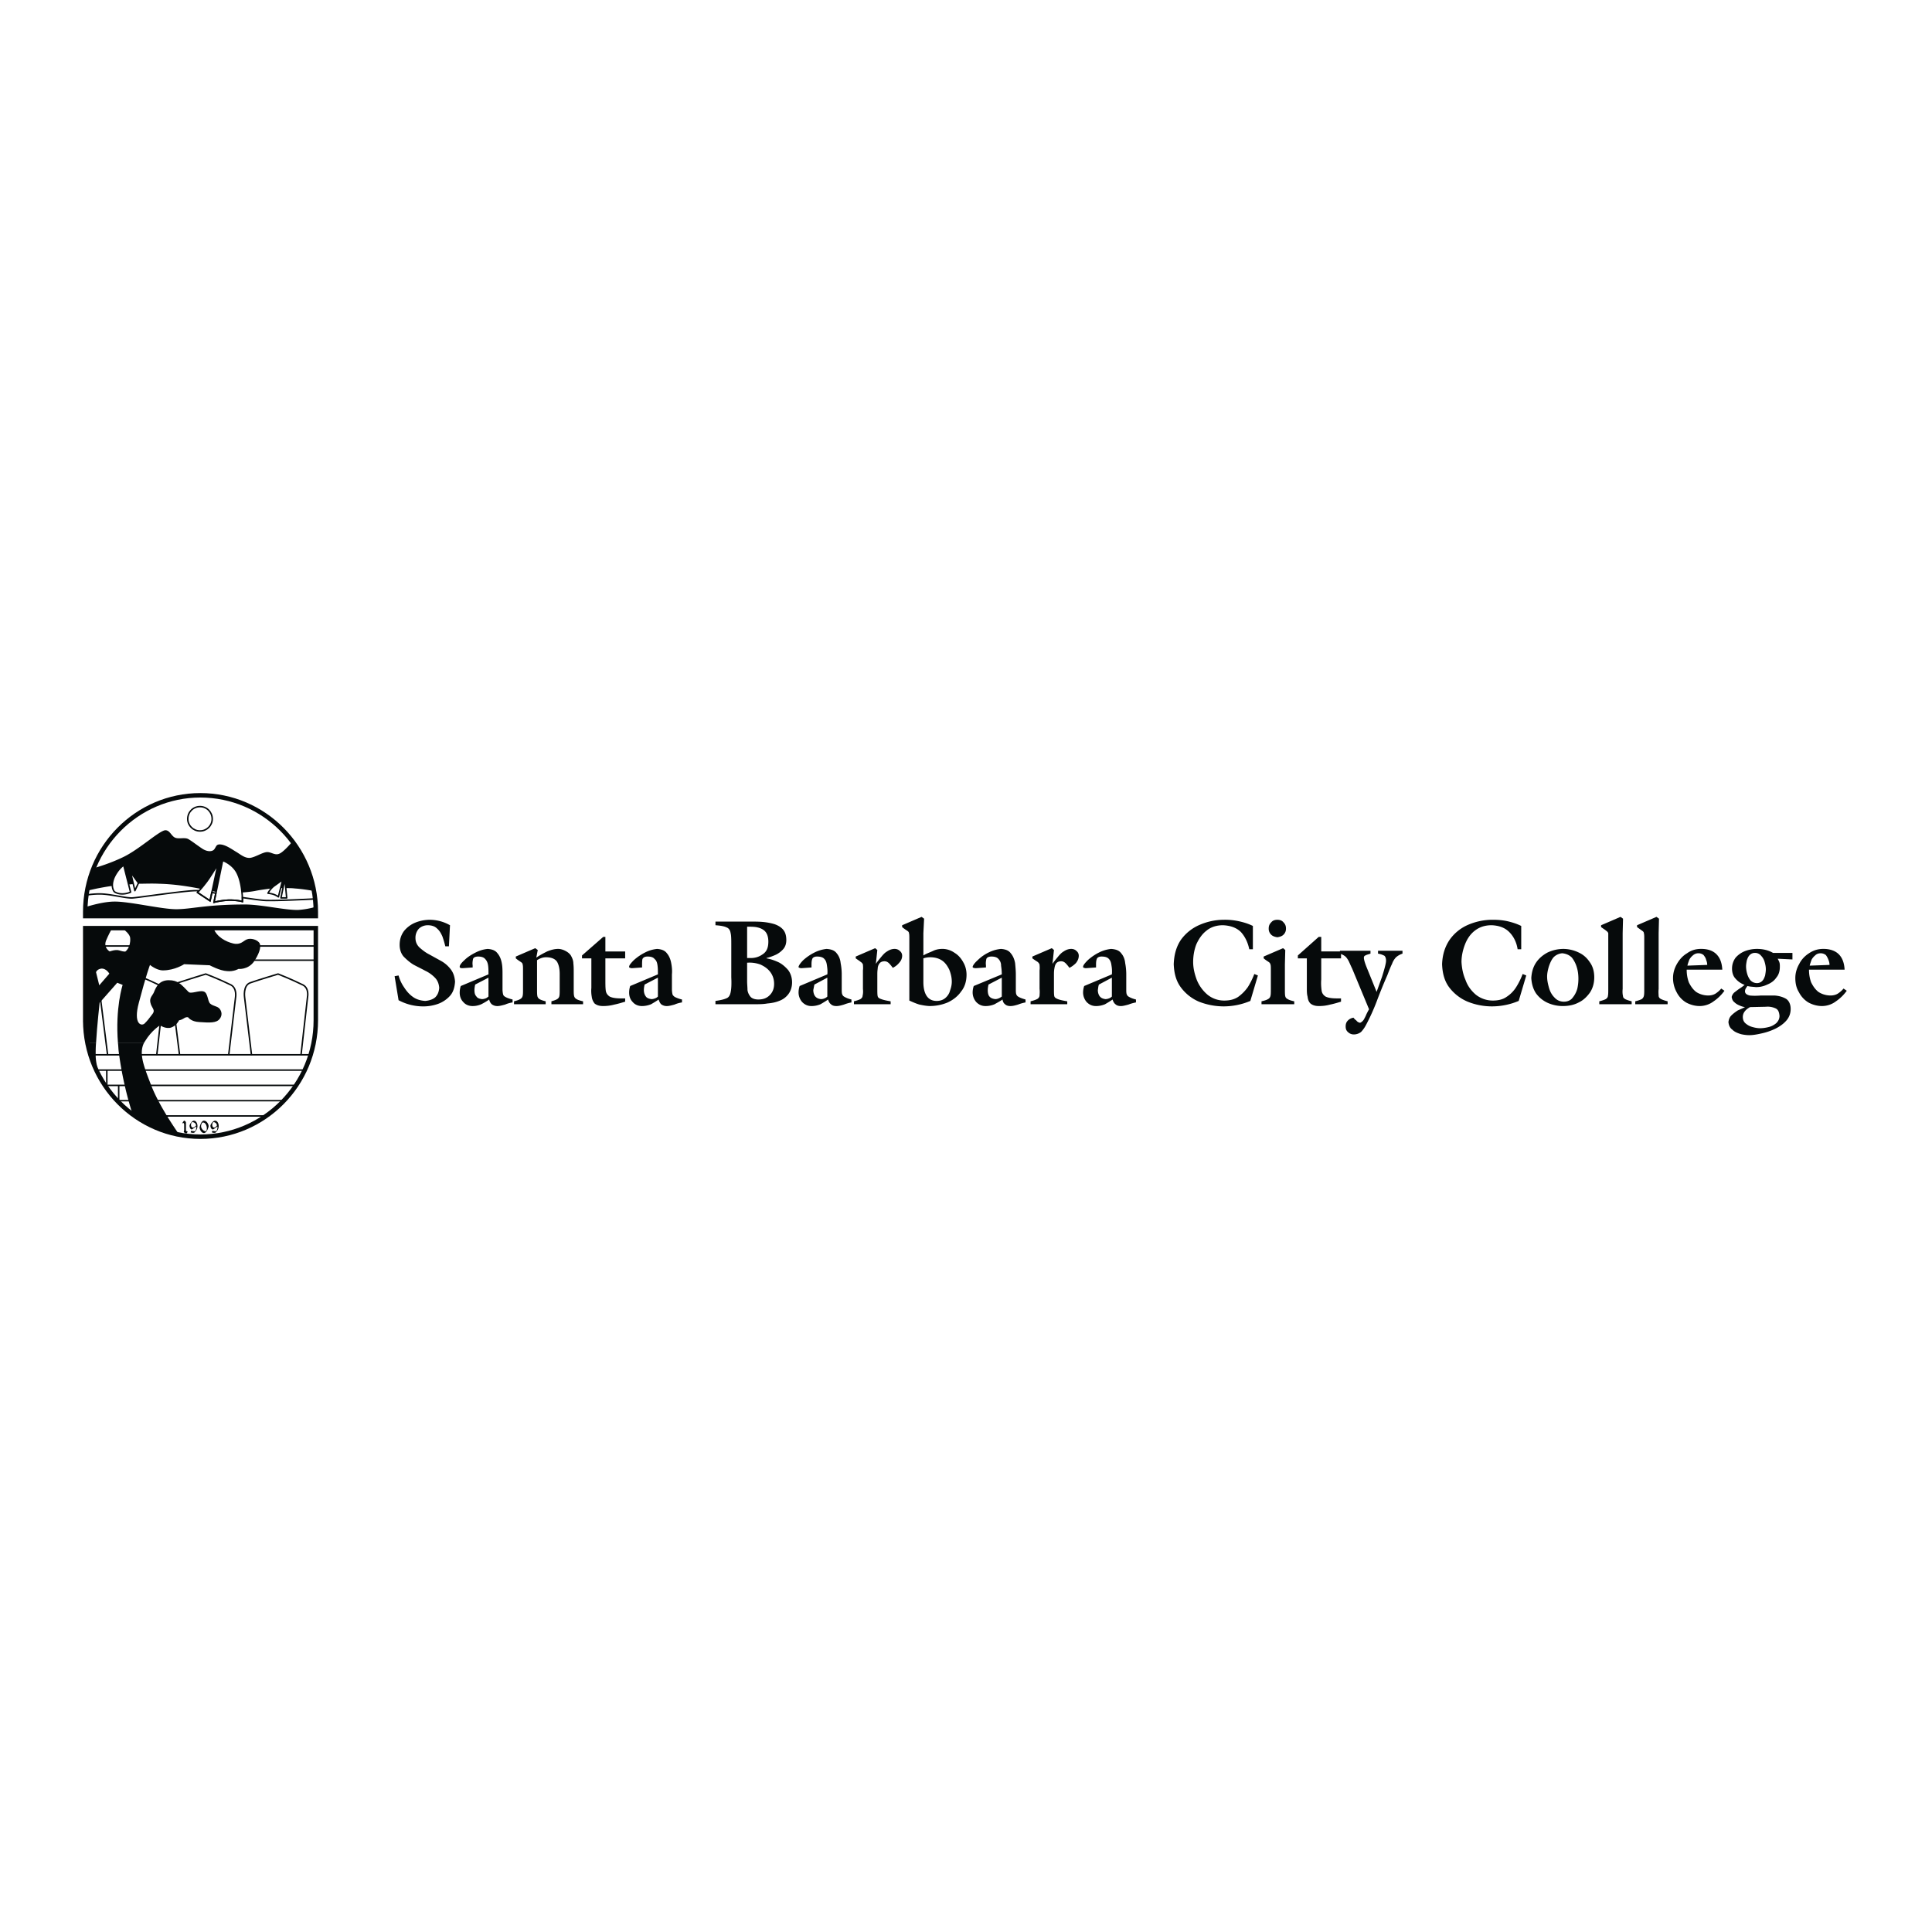 <svg xmlns="http://www.w3.org/2000/svg" width="2500" height="2500" viewBox="0 0 192.756 192.756"><path fill-rule="evenodd" clip-rule="evenodd" fill="#fff" d="M0 0h192.756v192.756H0V0z"/><path d="M44.896 92.311l-.108 2.106h-.359a9.986 9.986 0 0 0-.287-.98c-.144-.327-.287-.581-.538-.799-.215-.218-.539-.327-.933-.327-.359 0-.682.145-.897.363a1.337 1.337 0 0 0-.323.908c0 .399.144.69.395.944.287.254.61.509.969.69l1.184.654c.395.218.718.508.969.835.251.326.395.727.431 1.234-.036.582-.18 1.053-.502 1.416a3 3 0 0 1-1.184.799 4.376 4.376 0 0 1-1.508.254 5.174 5.174 0 0 1-2.44-.617l-.395-2.396.395-.072c.108.398.287.799.539 1.162.251.398.538.727.897.98s.754.363 1.22.398c.395-.035.753-.145 1.005-.363.251-.254.359-.543.395-.943-.036-.436-.18-.762-.431-1.016a3.284 3.284 0 0 0-.969-.691c-.395-.217-.79-.398-1.184-.617-.359-.218-.682-.508-.969-.798-.251-.291-.395-.69-.395-1.162 0-.545.144-.98.431-1.38a2.825 2.825 0 0 1 1.113-.835 3.907 3.907 0 0 1 1.435-.291 4.105 4.105 0 0 1 2.044.544zM45.972 98.375l2.764-1.162c0-.326 0-.617-.036-.871-.036-.291-.144-.508-.287-.654-.144-.182-.395-.254-.718-.254-.287 0-.467.108-.502.254-.036.182-.072.4-.036.617v.219l-1.005.072c-.072 0-.144 0-.215-.036-.036 0-.072-.036-.072-.108 0-.146.144-.363.467-.654.287-.291.682-.544 1.113-.762.43-.218.825-.327 1.22-.363.431.036.754.145.969.436.215.254.359.581.43.981.072.363.072.762.072 1.125v1.488c0 .219.036.436.072.545.036.109.144.182.287.254.144.074.359.146.646.219v.291a2.949 2.949 0 0 0-.754.217c-.287.074-.538.146-.753.146a.904.904 0 0 1-.575-.182.851.851 0 0 1-.251-.473 5.821 5.821 0 0 1-.789.473 2.152 2.152 0 0 1-.862.182c-.395 0-.717-.146-.933-.4-.251-.254-.359-.58-.359-.943a2.054 2.054 0 0 1 .107-.657zm2.764-.834l-1.328.689c-.036.182-.072.363-.072.545 0 .254.036.471.179.617.108.182.287.254.574.289.144 0 .251-.035.359-.072.107-.035.179-.109.287-.182v-1.886h.001zM53.581 95.797v2.869c0 .326 0 .58.036.727a.449.449 0 0 0 .215.289c.108.074.323.146.61.219v.291h-3.158V99.9c.287-.072.502-.145.61-.219a.46.46 0 0 0 .251-.326c.036-.145.036-.363.036-.689v-1.852c0-.291 0-.473-.036-.582 0-.109-.072-.182-.18-.254-.107-.073-.287-.182-.502-.363v-.181l1.938-.835.251.182-.144.762c.359-.254.718-.436 1.077-.617.359-.145.718-.254 1.112-.254.215 0 .467.072.682.182.215.108.431.254.574.472.143.254.251.508.251.798.036.291.036.582.036.873v1.67c0 .326 0 .545.036.689a.46.46 0 0 0 .251.326c.108.074.323.146.646.219v.291h-3.158V99.9c.251-.072.467-.145.574-.219a.448.448 0 0 0 .215-.289c.036-.146.036-.4.036-.727v-1.488c0-.473-.071-.873-.251-1.199-.18-.291-.538-.472-1.113-.472-.321 0-.608.109-.895.291zM62.374 99.609v.328c-.359.107-.718.217-1.077.289a4.155 4.155 0 0 1-1.149.146c-.395 0-.646-.109-.825-.254a1.34 1.34 0 0 1-.287-.691 3.374 3.374 0 0 1-.036-.87v-2.941h-.933v-.29l2.117-1.852h.215v1.452h1.974v.69h-1.974v2.105c0 .438 0 .801.036 1.09.036.291.18.473.395.617.215.109.574.182 1.077.182h.467v-.001zM62.875 98.375l2.764-1.162c0-.326 0-.617-.036-.871-.036-.291-.108-.508-.287-.654-.144-.182-.359-.254-.718-.254-.287 0-.431.108-.502.254-.036.182-.036.4-.036.617v.219l-1.005.072c-.072 0-.107 0-.18-.036-.071 0-.107-.036-.107-.108 0-.146.18-.363.466-.654a5.021 5.021 0 0 1 1.113-.762 3.312 3.312 0 0 1 1.22-.363c.431.036.754.145.969.436.215.254.359.581.431.981.071.363.107.762.071 1.125v1.488c0 .219.036.436.072.545a.661.661 0 0 0 .287.254 3.2 3.2 0 0 0 .646.219v.291a2.93 2.93 0 0 0-.753.217c-.287.074-.539.146-.754.146a.9.9 0 0 1-.574-.182c-.108-.109-.18-.254-.251-.473-.251.182-.502.326-.753.473a2.471 2.471 0 0 1-.897.182c-.395 0-.718-.146-.933-.4-.251-.254-.359-.58-.359-.943a2.08 2.08 0 0 1 .106-.657zm2.764-.834l-1.328.689c-.036.182-.072.363-.072.545 0 .254.072.471.18.617.107.182.323.254.574.289.144 0 .251-.035.359-.072a.767.767 0 0 0 .287-.182v-1.886zM74.54 96.051v1.852c0 .291.036.582.036.873.036.254.144.471.287.652s.431.291.79.291c.502 0 .861-.145 1.148-.436s.431-.654.431-1.125c0-.473-.144-.873-.395-1.199s-.574-.545-.969-.727a3.136 3.136 0 0 0-1.328-.181zm.825 4.14h-3.984v-.328c.502-.072.825-.145 1.077-.254.215-.072.359-.254.431-.58.072-.291.108-.799.072-1.525v-3.232c0-.509 0-.944-.072-1.198-.036-.254-.179-.472-.395-.545-.215-.109-.574-.182-1.112-.218v-.363h3.625c.359 0 .718 0 1.112.036.395.037.79.109 1.148.218.323.109.646.291.861.544.215.254.323.581.323 1.053 0 .363-.108.654-.287.872a2.342 2.342 0 0 1-.754.581c-.323.145-.61.254-.933.327v.036c.431.073.826.218 1.22.399.359.182.682.472.933.763.251.326.395.764.395 1.234 0 .473-.144.871-.359 1.162a1.982 1.982 0 0 1-.933.689c-.359.146-.754.219-1.185.256-.393.073-.824.073-1.183.073zm-.825-4.612h.18c.574.036 1.005-.109 1.363-.363.395-.254.575-.654.575-1.271 0-.436-.108-.763-.287-.98-.18-.218-.467-.363-.79-.436-.287-.073-.646-.073-1.041-.073v3.123zM79.78 98.375l2.763-1.162c.036-.326 0-.617-.036-.871-.036-.291-.107-.508-.251-.654-.144-.182-.395-.254-.754-.254-.251 0-.43.108-.466.254-.072.182-.072.4-.072.617v.219l-1.005.072c-.036 0-.108 0-.179-.036-.072 0-.108-.036-.108-.108.036-.146.179-.363.466-.654a5.021 5.021 0 0 1 1.113-.762 3.52 3.52 0 0 1 1.22-.363c.466.036.79.145 1.005.436.215.254.358.581.395.981.072.363.108.762.108 1.125v1.488c0 .219 0 .436.072.545.036.109.144.182.287.254.144.074.323.146.61.219v.291a4.057 4.057 0 0 0-.753.217c-.251.074-.502.146-.754.146-.251 0-.431-.072-.538-.182-.144-.109-.215-.254-.287-.473-.251.182-.503.326-.754.473a2.324 2.324 0 0 1-.897.182c-.395 0-.682-.146-.933-.4a1.455 1.455 0 0 1-.359-.943 2.054 2.054 0 0 1 .107-.657zm2.763-.834l-1.292.689-.108.545c0 .254.072.471.18.617.144.182.323.254.574.289a.88.88 0 0 0 .359-.072.759.759 0 0 0 .287-.182v-1.886zM85.378 95.434l1.938-.835.215.182-.143 1.343v.037c.143-.218.323-.436.502-.654.18-.218.359-.436.61-.581.215-.145.466-.254.753-.254.215 0 .395.072.539.218a.587.587 0 0 1 .215.472c0 .254-.108.508-.323.727-.18.217-.395.363-.61.472a3.924 3.924 0 0 0-.359-.437c-.144-.145-.287-.217-.467-.217-.215 0-.395.073-.502.217a.907.907 0 0 0-.179.545c-.036.219-.036.4-.036.582v1.416c0 .326 0 .58.036.727.036.145.144.217.359.289.18.074.502.146.933.219v.291h-3.661V99.9c.287-.072.502-.145.646-.219.107-.072.215-.182.215-.326.036-.145.071-.363.036-.689v-1.852c.035-.291 0-.473 0-.582a.484.484 0 0 0-.216-.254c-.071-.073-.251-.182-.502-.363v-.181h.001zM92.125 95.615v2.361c0 .58.107 1.053.323 1.379s.539.508 1.004.508c.359 0 .646-.107.862-.289s.395-.438.466-.727c.108-.291.18-.582.18-.908 0-.436-.108-.836-.251-1.197-.18-.364-.395-.691-.718-.909-.323-.218-.718-.327-1.185-.327-.214 0-.466.036-.681.109zm-.179-4.139l.251.181-.071 1.453v2.215c.287-.182.61-.291.933-.436.287-.146.61-.218.969-.218.431 0 .861.145 1.22.399.359.218.646.544.861.944.215.363.323.8.323 1.235 0 .652-.18 1.234-.539 1.67-.323.473-.79.836-1.328 1.09a4.628 4.628 0 0 1-1.758.363c-.359 0-.718-.072-1.077-.146-.359-.107-.682-.254-1.005-.398v-6.137c0-.291 0-.472-.036-.581 0-.109-.072-.182-.18-.254s-.287-.181-.502-.363v-.182l1.939-.835zM97.15 98.375l2.799-1.162c0-.326-.035-.617-.072-.871a.91.91 0 0 0-.25-.654c-.145-.182-.396-.254-.719-.254-.287 0-.467.108-.502.254-.037.182-.072.4-.037.617v.219l-1.004.072c-.072 0-.145 0-.215-.036-.072 0-.109-.036-.109-.108.037-.146.18-.363.504-.654a4.094 4.094 0 0 1 1.076-.762c.43-.218.861-.327 1.256-.363.432.036.754.145.969.436.215.254.359.581.432.981.035.363.072.762.072 1.125v1.488c0 .219 0 .436.07.545.037.109.145.182.287.254.145.074.359.146.611.219v.291a4.021 4.021 0 0 0-.754.217c-.252.074-.504.146-.754.146-.252 0-.432-.072-.539-.182-.143-.109-.215-.254-.25-.473-.252.182-.539.326-.791.473a2.32 2.32 0 0 1-.896.182c-.395 0-.682-.146-.934-.4a1.46 1.46 0 0 1-.359-.943c0-.221.037-.438.109-.657zm2.799-.834l-1.328.689c-.035.182-.072.363-.072.545 0 .254.037.471.145.617.143.182.322.254.609.289a.845.845 0 0 0 .324-.072c.107-.035.215-.109.322-.182v-1.886zM103 95.434l1.938-.835.215.182-.143 1.343v.037c.143-.218.322-.436.502-.654s.359-.436.609-.581c.217-.145.467-.254.754-.254.217 0 .395.072.539.218a.59.59 0 0 1 .215.472c0 .254-.107.508-.287.727-.215.217-.43.363-.646.472a4.01 4.01 0 0 0-.357-.437c-.145-.145-.287-.217-.467-.217-.215 0-.395.073-.502.217-.109.146-.145.328-.18.545-.037.219-.037.4-.037.582v1.416c0 .326 0 .58.037.727.035.145.18.217.357.289.18.074.504.146.934.219v.291h-3.66V99.9c.287-.072.502-.145.646-.219a.459.459 0 0 0 .25-.326c0-.145.037-.363 0-.689v-1.852c.037-.291 0-.473 0-.582a.626.626 0 0 0-.18-.254c-.107-.073-.287-.182-.537-.363v-.181zM108.168 98.375l2.764-1.162a3.38 3.38 0 0 0-.037-.871c-.035-.291-.107-.508-.25-.654-.145-.182-.395-.254-.754-.254-.252 0-.432.108-.467.254-.072.182-.072.4-.072.617v.219l-1.004.072c-.037 0-.107 0-.18-.036-.072 0-.107-.036-.107-.108 0-.146.18-.363.467-.654a5.03 5.03 0 0 1 1.111-.762 3.525 3.525 0 0 1 1.221-.363c.467.036.789.145 1.004.436.217.254.359.581.396.981.07.363.107.762.107 1.125v1.488c0 .219 0 .436.07.545.037.109.145.182.287.254.145.074.324.146.611.219v.291a4.064 4.064 0 0 0-.754.217c-.287.074-.539.146-.754.146-.25 0-.43-.072-.539-.182-.143-.109-.215-.254-.287-.473-.25.182-.502.326-.752.473a2.33 2.33 0 0 1-.898.182c-.395 0-.682-.146-.934-.4a1.459 1.459 0 0 1-.357-.943c.001-.221.036-.438.108-.657zm2.764-.834l-1.293.689c-.072.182-.072.363-.107.545 0 .254.072.471.18.617.143.182.322.254.574.289.143 0 .252-.035.359-.072a.767.767 0 0 0 .287-.182v-1.886zM125 92.383v2.324h-.359c-.145-.69-.43-1.271-.826-1.707-.43-.436-1.041-.654-1.793-.69-.646 0-1.221.182-1.652.544-.43.327-.752.799-1.004 1.344-.215.544-.324 1.162-.324 1.779s.145 1.199.359 1.779a3.79 3.79 0 0 0 1.076 1.488 2.62 2.62 0 0 0 1.652.582c.574 0 1.004-.109 1.398-.363a4.14 4.14 0 0 0 .969-.98c.252-.4.467-.836.646-1.307l.359.145-.754 2.541a6.86 6.86 0 0 1-2.691.545 6.808 6.808 0 0 1-2.439-.471 4.397 4.397 0 0 1-1.795-1.416c-.467-.619-.682-1.381-.719-2.325.037-.944.252-1.743.719-2.433a4.447 4.447 0 0 1 1.865-1.488 6.124 6.124 0 0 1 2.441-.509 6.47 6.47 0 0 1 1.471.146c.503.11.969.255 1.401.472zM126.793 98.666v-1.852c0-.291 0-.473-.035-.582s-.072-.182-.18-.254c-.107-.073-.287-.182-.502-.363v-.181l1.938-.835.217.182-.037 1.452v2.434c0 .326 0 .58.037.727.035.145.107.217.25.289.107.074.322.146.646.219v.291h-3.266V99.9c.322-.072.537-.145.646-.219.143-.072.215-.182.25-.326s.036-.363.036-.689zm1.508-6.028a.8.8 0 0 1-.25.618c-.145.145-.359.218-.611.254-.25-.036-.467-.109-.609-.254a.8.8 0 0 1-.252-.618c0-.255.072-.436.252-.617.143-.182.359-.254.609-.254.252 0 .467.073.611.254.179.181.25.362.25.617zM133.793 99.609v.328c-.359.107-.719.217-1.078.289a4.144 4.144 0 0 1-1.148.146c-.395 0-.645-.109-.824-.254-.18-.182-.252-.4-.287-.691-.072-.254-.072-.545-.072-.871v-2.941h-.896v-.29l2.08-1.852h.252v1.452h1.975v.69h-1.975v2.105c-.035.438 0 .801.035 1.09.037.291.18.473.396.617.215.109.574.182 1.076.182h.466z" fill-rule="evenodd" clip-rule="evenodd" fill="#060a0b"/><path d="M136.592 100.699l-1.688-4.066c-.18-.363-.287-.654-.395-.836s-.215-.327-.322-.399a1.639 1.639 0 0 0-.502-.254v-.29h3.049v.29c-.215.073-.395.109-.502.182-.143.036-.18.181-.143.363.035.218.143.544.357 1.054l.898 2.215.537-1.49c.217-.689.359-1.197.396-1.488.035-.291-.037-.508-.145-.617a1.89 1.89 0 0 0-.646-.218v-.29h2.441v.29a1.875 1.875 0 0 0-.646.363 1.855 1.855 0 0 0-.395.654c-.145.291-.287.654-.467 1.125a50.108 50.108 0 0 0-1.076 2.652 20.664 20.664 0 0 1-1.076 2.359 3.045 3.045 0 0 1-.467.654c-.18.145-.432.254-.719.254a.804.804 0 0 1-.574-.219c-.18-.145-.25-.326-.25-.58s.07-.436.215-.582a.96.96 0 0 1 .574-.289c.035.072.143.182.287.289.107.146.215.182.359.219.107-.037.215-.109.357-.291.107-.182.217-.398.287-.58.111-.22.184-.364.256-.474zM151.773 92.383v2.324h-.359c-.107-.69-.395-1.271-.826-1.707-.43-.436-1.004-.654-1.758-.69-.682 0-1.221.182-1.688.544-.43.327-.754.799-.969 1.344s-.359 1.162-.359 1.779c.037.617.145 1.199.395 1.779.217.617.574 1.09 1.041 1.488a2.719 2.719 0 0 0 1.688.582c.539 0 1.006-.109 1.363-.363.395-.254.719-.582.969-.98.252-.4.467-.836.646-1.307l.359.145-.754 2.541a6.86 6.86 0 0 1-2.691.545 6.476 6.476 0 0 1-2.404-.471 4.494 4.494 0 0 1-1.83-1.416c-.467-.619-.684-1.381-.719-2.325.035-.944.287-1.743.754-2.433a4.346 4.346 0 0 1 1.83-1.488 6.169 6.169 0 0 1 2.477-.509c.502 0 .969.036 1.471.146.466.11.933.255 1.364.472zM155.936 100.373a3.662 3.662 0 0 1-1.543-.328 2.942 2.942 0 0 1-1.148-.943c-.287-.436-.432-.943-.467-1.525.035-.58.18-1.09.467-1.525s.682-.762 1.148-1.016a3.74 3.74 0 0 1 1.58-.363 3.58 3.58 0 0 1 1.543.363c.467.218.824.544 1.111.98.287.399.432.907.432 1.489 0 .58-.145 1.09-.432 1.525-.287.398-.645.762-1.111.98-.467.254-1.006.363-1.58.363zm.107-.435c.359 0 .682-.146.861-.4a2.42 2.42 0 0 0 .467-.908c.072-.326.107-.652.107-.98 0-.326-.035-.727-.143-1.089a2.956 2.956 0 0 0-.504-1.017c-.25-.254-.572-.399-.969-.436a1.368 1.368 0 0 0-.861.399c-.215.254-.357.582-.467.908-.107.363-.178.689-.178 1.018 0 .363.07.689.178 1.09.109.398.287.725.539.979.253.289.575.436.97.436zM161.678 91.476l.252.181-.037 1.453v5.556c-.035.326 0 .58.037.727 0 .145.107.217.215.289.145.074.359.146.646.219v.291h-3.23V99.9c.287-.072.502-.145.646-.219.107-.072.215-.182.215-.326.035-.145.035-.363.035-.689v-4.975-.581c-.035-.109-.107-.182-.215-.254-.072-.073-.252-.181-.502-.363v-.182l1.938-.835zM165.268 91.476l.25.181-.035 1.453v5.556c-.037.326 0 .58 0 .727.035.145.107.217.25.289.145.074.359.146.646.219v.291h-3.23V99.9c.287-.072.504-.145.646-.219a.528.528 0 0 0 .215-.326c.037-.145.037-.363.037-.689v-4.975c0-.291 0-.472-.037-.581 0-.109-.07-.182-.178-.254-.109-.073-.252-.181-.504-.363v-.182l1.94-.835zM171.834 96.742h-3.553c0 .471.072.871.215 1.27.18.363.396.689.719.945.322.217.754.363 1.221.363.287 0 .537-.074.717-.184.215-.145.395-.289.574-.508l.322.219a4.296 4.296 0 0 1-1.076 1.053 2.32 2.32 0 0 1-1.398.473c-.504 0-.969-.146-1.365-.363a2.532 2.532 0 0 1-.932-1.018 2.926 2.926 0 0 1-.359-1.416c0-.508.143-.98.395-1.416.252-.436.574-.799 1.006-1.053.395-.291.861-.436 1.398-.436.682 0 1.186.182 1.543.544.358.364.538.873.573 1.527zm-3.48-.4l1.975-.072c0-.182-.037-.328-.109-.509-.035-.182-.143-.327-.25-.472a.776.776 0 0 0-.504-.182.803.803 0 0 0-.572.218 1.416 1.416 0 0 0-.359.436c-.074.218-.146.399-.181.581zM175.1 95.071a.718.718 0 0 0-.537.218c-.145.146-.215.327-.287.545-.037.217-.072.399-.072.581 0 .219.035.473.107.727s.18.473.324.654a.888.888 0 0 0 .645.289.726.726 0 0 0 .539-.217c.145-.146.215-.326.287-.545.035-.219.072-.4.072-.617 0-.219-.037-.436-.109-.69a1.437 1.437 0 0 0-.357-.653.766.766 0 0 0-.612-.292zm1.078 5.374l-1.58.035c-.18.109-.359.219-.502.4a.888.888 0 0 0-.215.58c0 .291.107.51.287.654.215.182.43.291.717.363.252.072.502.109.719.109.25 0 .537-.037.824-.109.324-.072.574-.219.791-.398.178-.182.322-.4.322-.727-.035-.4-.145-.654-.432-.764a1.875 1.875 0 0 0-.931-.143zm2.654-5.374v.653l-1.471-.072c.072.145.145.254.18.399.035.109.035.254.035.4 0 .436-.107.799-.357 1.09-.217.326-.539.543-.898.689a2.516 2.516 0 0 1-1.148.254c-.287-.037-.574-.037-.824-.109-.072.072-.109.146-.18.254a.659.659 0 0 0-.072.254c0 .254.18.363.467.438.322.035.682.035 1.148 0h1.328c.467.035.824.145 1.148.326.287.182.467.545.467 1.016 0 .438-.145.836-.432 1.162-.287.328-.646.582-1.076.799a6.1 6.1 0 0 1-1.365.473c-.465.109-.896.182-1.256.182-.25 0-.574-.037-.861-.109-.322-.107-.609-.217-.824-.436-.252-.182-.359-.436-.395-.762.035-.254.107-.473.287-.654.215-.217.43-.363.645-.508.252-.109.504-.219.719-.328a2.04 2.04 0 0 1-.574-.18 1.504 1.504 0 0 1-.502-.328c-.145-.109-.217-.291-.252-.508a.9.9 0 0 1 .252-.436c.143-.109.322-.254.537-.4.18-.107.359-.254.502-.363-.357-.145-.645-.326-.896-.617-.25-.254-.359-.617-.359-1.016 0-.437.145-.799.359-1.09a2.43 2.43 0 0 1 .934-.653 3.39 3.39 0 0 1 1.184-.218c.574 0 1.113.109 1.615.399h1.935v-.001zM184.037 96.742h-3.553c0 .471.07.871.215 1.27.18.363.395.689.717.945.324.217.754.363 1.221.363.287 0 .539-.074.719-.184.215-.145.395-.289.574-.508l.322.219a4.313 4.313 0 0 1-1.076 1.053 2.321 2.321 0 0 1-1.4.473c-.502 0-.969-.146-1.363-.363a2.536 2.536 0 0 1-.934-1.018c-.25-.398-.359-.871-.359-1.416 0-.508.145-.98.396-1.416.215-.436.572-.799.969-1.053.43-.291.896-.436 1.436-.436.645 0 1.184.182 1.543.544.358.364.536.873.573 1.527zm-3.482-.4l1.975-.072c0-.182-.035-.328-.107-.509a1.915 1.915 0 0 0-.252-.472.847.847 0 0 0-.502-.182c-.252 0-.43.073-.574.218a1.444 1.444 0 0 0-.359.436c-.072.218-.144.399-.181.581zM18.374 111.811c.107 0 .179.146.179.182v.764c0 .107.18.145.18.145-.036.072-.108.182-.144.182-.072 0-.251-.109-.251-.145 0-.074.036-.146.036-.182v-.619c-.036-.035-.036-.107-.108-.107-.036 0-.036.072-.072.072-.036-.039.143-.292.18-.292zM20.24 111.992c.323 0 .395.436.395.545 0 .072 0 .326-.107.326-.251 0-.467-.289-.467-.508-.001-.109.071-.363.179-.363zm.107-.181c.287 0 .467.363.467.545 0 .109-.18.689-.467.689-.251 0-.431-.363-.431-.545.001-.072.144-.689.431-.689zM21.46 111.811c.251 0 .359.326.359.51 0 .254-.072.436-.323.689a.585.585 0 0 1-.358-.037c.036-.109.036-.182.107-.145.107.035.323.035.323.035.108-.107.108-.289.144-.398 0-.037-.036-.037-.072-.037s-.323.254-.395.254c-.18 0-.251-.254-.251-.361 0-.147.251-.51.466-.51zm-.144.146c.144 0 .323.145.323.326 0 .072-.215.217-.251.217-.18 0-.215-.18-.215-.289 0-.037.035-.254.143-.254zM19.342 111.811c.251 0 .359.326.359.51 0 .254-.072.436-.323.689a.589.589 0 0 1-.359-.037c.036-.109.036-.182.108-.145.107.035.322.035.322.035.108-.107.144-.289.144-.398 0-.037-.036-.037-.072-.037s-.323.254-.395.254c-.144 0-.216-.254-.216-.361.002-.147.253-.51.432-.51zm-.143.146c.18 0 .359.145.359.326 0 .072-.251.217-.287.217-.179 0-.215-.18-.215-.289-.001-.037.035-.254.143-.254z" fill-rule="evenodd" clip-rule="evenodd" fill="#060a0b"/><path d="M30.038 105.201l.646-5.736s.18-.871-.466-1.199c-1.256-.617-2.476-1.088-2.476-1.088s-1.938.58-2.764.871c-.754.254-.574 1.451-.574 1.451l.682 5.701m-2.262 0l.682-5.736s.144-.871-.466-1.199c-1.256-.617-2.512-1.088-2.512-1.088s-1.902.58-2.764.871c-.753.254-.574 1.451-.574 1.451l.718 5.701m-2.262 0l.646-5.736s.179-.871-.431-1.199c-1.256-.617-2.512-1.088-2.512-1.088s-1.938.58-2.764.871c-.753.254-.574 1.451-.574 1.451l.718 5.701" fill="none" stroke="#060a0b" stroke-width=".148" stroke-linecap="round" stroke-linejoin="round" stroke-miterlimit="2.613"/><path d="M10.112 107.713c-.305-.777-.567-1.666-.567-2.438 0-.363 0-.764.036-1.199h-.853a11.622 11.622 0 0 0 1.384 3.637zm7.778 5.5a11.354 11.354 0 0 1-4.661-2.037 35.667 35.667 0 0 1-1.387-6.264c-.036-.291-.036-.582-.072-.836h2.584c-.502 1.053-.036 2.252.79 4.357.727 1.813 2.153 3.934 2.746 4.78z" fill-rule="evenodd" clip-rule="evenodd" fill="#060a0b"/><path d="M9.581 104.076c.108-1.816.359-4.031.359-4.031l1.759-1.996.538.217s-.753 2.252-.466 5.811h2.584c.036-.072.071-.109.107-.182.682-1.125 1.507-1.598 1.507-1.598s.574.4 1.113.219c.538-.182.79-.727.79-.727s.179 0 .466-.182c.251-.182.431-.109.431-.109s.287.436 1.113.473c1.041.072 1.723.109 2.045-.328.251-.326.215-.689 0-.98-.215-.289-.646-.254-.969-.543-.251-.256-.215-1.09-.646-1.199-.431-.145-1.292.291-1.507.037-.754-.764-1.041-1.162-1.974-1.162-1.005 0-1.292.762-1.471 1.197-.108.291-.467.545-.359 1.018.108.58.574.727.179 1.197-.323.436-.466.617-.754.908-.322.291-1.148.072-.574-2.07.753-2.867 1.112-3.775 1.112-3.775s.646.545 1.292.545c1.184 0 2.118-.618 2.118-.618l2.548.108s1.005.545 1.723.582c.682.072 1.148-.219 1.148-.219s.934.109 1.543-.726c.466-.689.753-1.416.574-1.815-.179-.363-.897-.581-1.292-.399-.359.146-.61.581-1.364.399-.715-.172-1.625-.64-1.961-1.525h-9.1c.287.213.771.624.796.98.072.944-.467 1.343-.467 1.343s-.072.073-.646-.109c-.359-.109-.933.109-.933.109s-.646-.363-.359-1.089c.208-.498.471-.996.602-1.234H8.504v9.188c0 .783.078 1.547.224 2.287h.853v-.002zm.323-5.773l1.005-1.162s-.287-.508-.754-.508c-.466.035-.574.363-.574.363l.323 1.307z" fill-rule="evenodd" clip-rule="evenodd" fill="#060a0b"/><path d="M31.509 94.381H8.504m23.005 1.416H8.504m22.489 9.441H9.02m21.382 1.526H9.61m19.93 1.525H10.472m17.848 1.525H11.689m14.861 1.524H13.454m-2.797-4.539v1.453m1.185.037v1.488" fill="none" stroke="#060a0b" stroke-width=".148" stroke-miterlimit="2.613"/><path d="M8.504 101.789v-9.188h23.005v9.188c0 6.428-5.168 11.619-11.52 11.619-6.317 0-11.485-5.191-11.485-11.619z" fill="none" stroke="#060a0b" stroke-width=".445" stroke-miterlimit="2.613"/><path d="M18.732 81.708c0-.69.538-1.234 1.22-1.234s1.22.544 1.22 1.234c0 .654-.538 1.198-1.22 1.198s-1.22-.545-1.22-1.198" fill="none" stroke="#060a0b" stroke-width=".148" stroke-miterlimit="2.613"/><path d="M20.958 89.878l.79-3.667s-.861 1.453-1.292 1.961a9.137 9.137 0 0 1-.753.872l1.255.834m.394.145l.861-4.176s.934.327 1.4 1.162c.61 1.089.574 2.941.574 2.941s-.431-.146-1.328-.146c-.86.038-1.507.219-1.507.219m-8.326-1.017l-.682-2.687s-.574.363-.969 1.234c-.395.944.035 1.417.035 1.417s.288.218.79.218c.467 0 .826-.182.826-.182m.431-.145l-.431-1.852.79 1.089-.359.763m14.319.618l.431-1.707s-.502.363-.861.617c-.395.291-.61.727-.61.727s.323.036.538.108c.251.073.502.255.502.255m.252.108l.395-1.888.18 1.888h-.575" fill="none" stroke="#060a0b" stroke-width=".148" stroke-linecap="round" stroke-linejoin="round" stroke-miterlimit="2.613"/><path d="M9.337 86.621c.578-.163 1.756-.53 2.935-1.1 1.615-.763 3.661-2.687 4.235-2.687.431 0 .574.544.933.726.359.182.97-.037 1.328.145.395.218.826.581 1.436.98.503.327 1.005.291 1.185.036.179-.254.179-.436.466-.472.575-.036 1.256.472 1.687.726s.825.618 1.328.618 1.328-.581 1.794-.581c.395 0 .754.327 1.148.182.374-.108 1.045-.859 1.365-1.236a11.606 11.606 0 0 1 2.149 4.937c-.5-.09-1.243-.208-1.899-.251-.287-.036-.574-.036-.897-.036l-.107-.908-.18.908h-.251l.215-.835s-.502.363-.861.617c-.108.073-.215.182-.287.254-.574.073-1.077.146-1.472.218-.323.072-.861.145-1.435.182-.072-.618-.216-1.417-.539-2.034-.466-.835-1.4-1.162-1.4-1.162l-.646 3.123h-.107c-.072-.037-.18-.037-.287-.073l.574-2.687s-.861 1.453-1.292 1.961c-.108.182-.287.363-.431.508-1.077-.218-2.584-.472-4.163-.508-.718-.036-1.4 0-2.082 0l.036-.073-.79-1.089.287 1.198c-.18 0-.323.036-.466.036l-.502-1.924s-.574.363-.969 1.234c-.144.363-.18.618-.18.835-.574.073-1.112.182-1.507.254-.425.093-.75.167-.997.225.142-.779.36-1.531.646-2.247zM8.514 90.505c.636-.201 1.904-.555 2.933-.555 1.543 0 4.666.763 6.137.763s2.979-.472 6.855-.472c1.65 0 4.02.581 5.312.544a8.085 8.085 0 0 0 1.747-.312c.007.164.011.329.011.494v.436H8.504v-.436c0-.155.004-.308.01-.462z" fill-rule="evenodd" clip-rule="evenodd" fill="#060a0b"/><path d="M8.624 89.296a8.398 8.398 0 0 1 1.316-.108c1.077 0 2.584.436 3.266.399.646-.036 5.455-.763 6.424-.727h.215a.811.811 0 0 0-.143.182l1.256.835.18-.835.395.073-.18.907s.646-.181 1.507-.218c.897 0 1.328.146 1.328.146v-.399c1.041.145 1.938.291 2.44.291 1.065.028 3.705-.099 4.811-.156" fill="none" stroke="#060a0b" stroke-width=".148" stroke-miterlimit="2.613"/><path d="M8.504 91.403v-.436c0-6.427 5.168-11.62 11.485-11.62 6.352 0 11.52 5.193 11.52 11.62v.436H8.504z" fill="none" stroke="#060a0b" stroke-width=".445" stroke-miterlimit="2.613"/></svg>